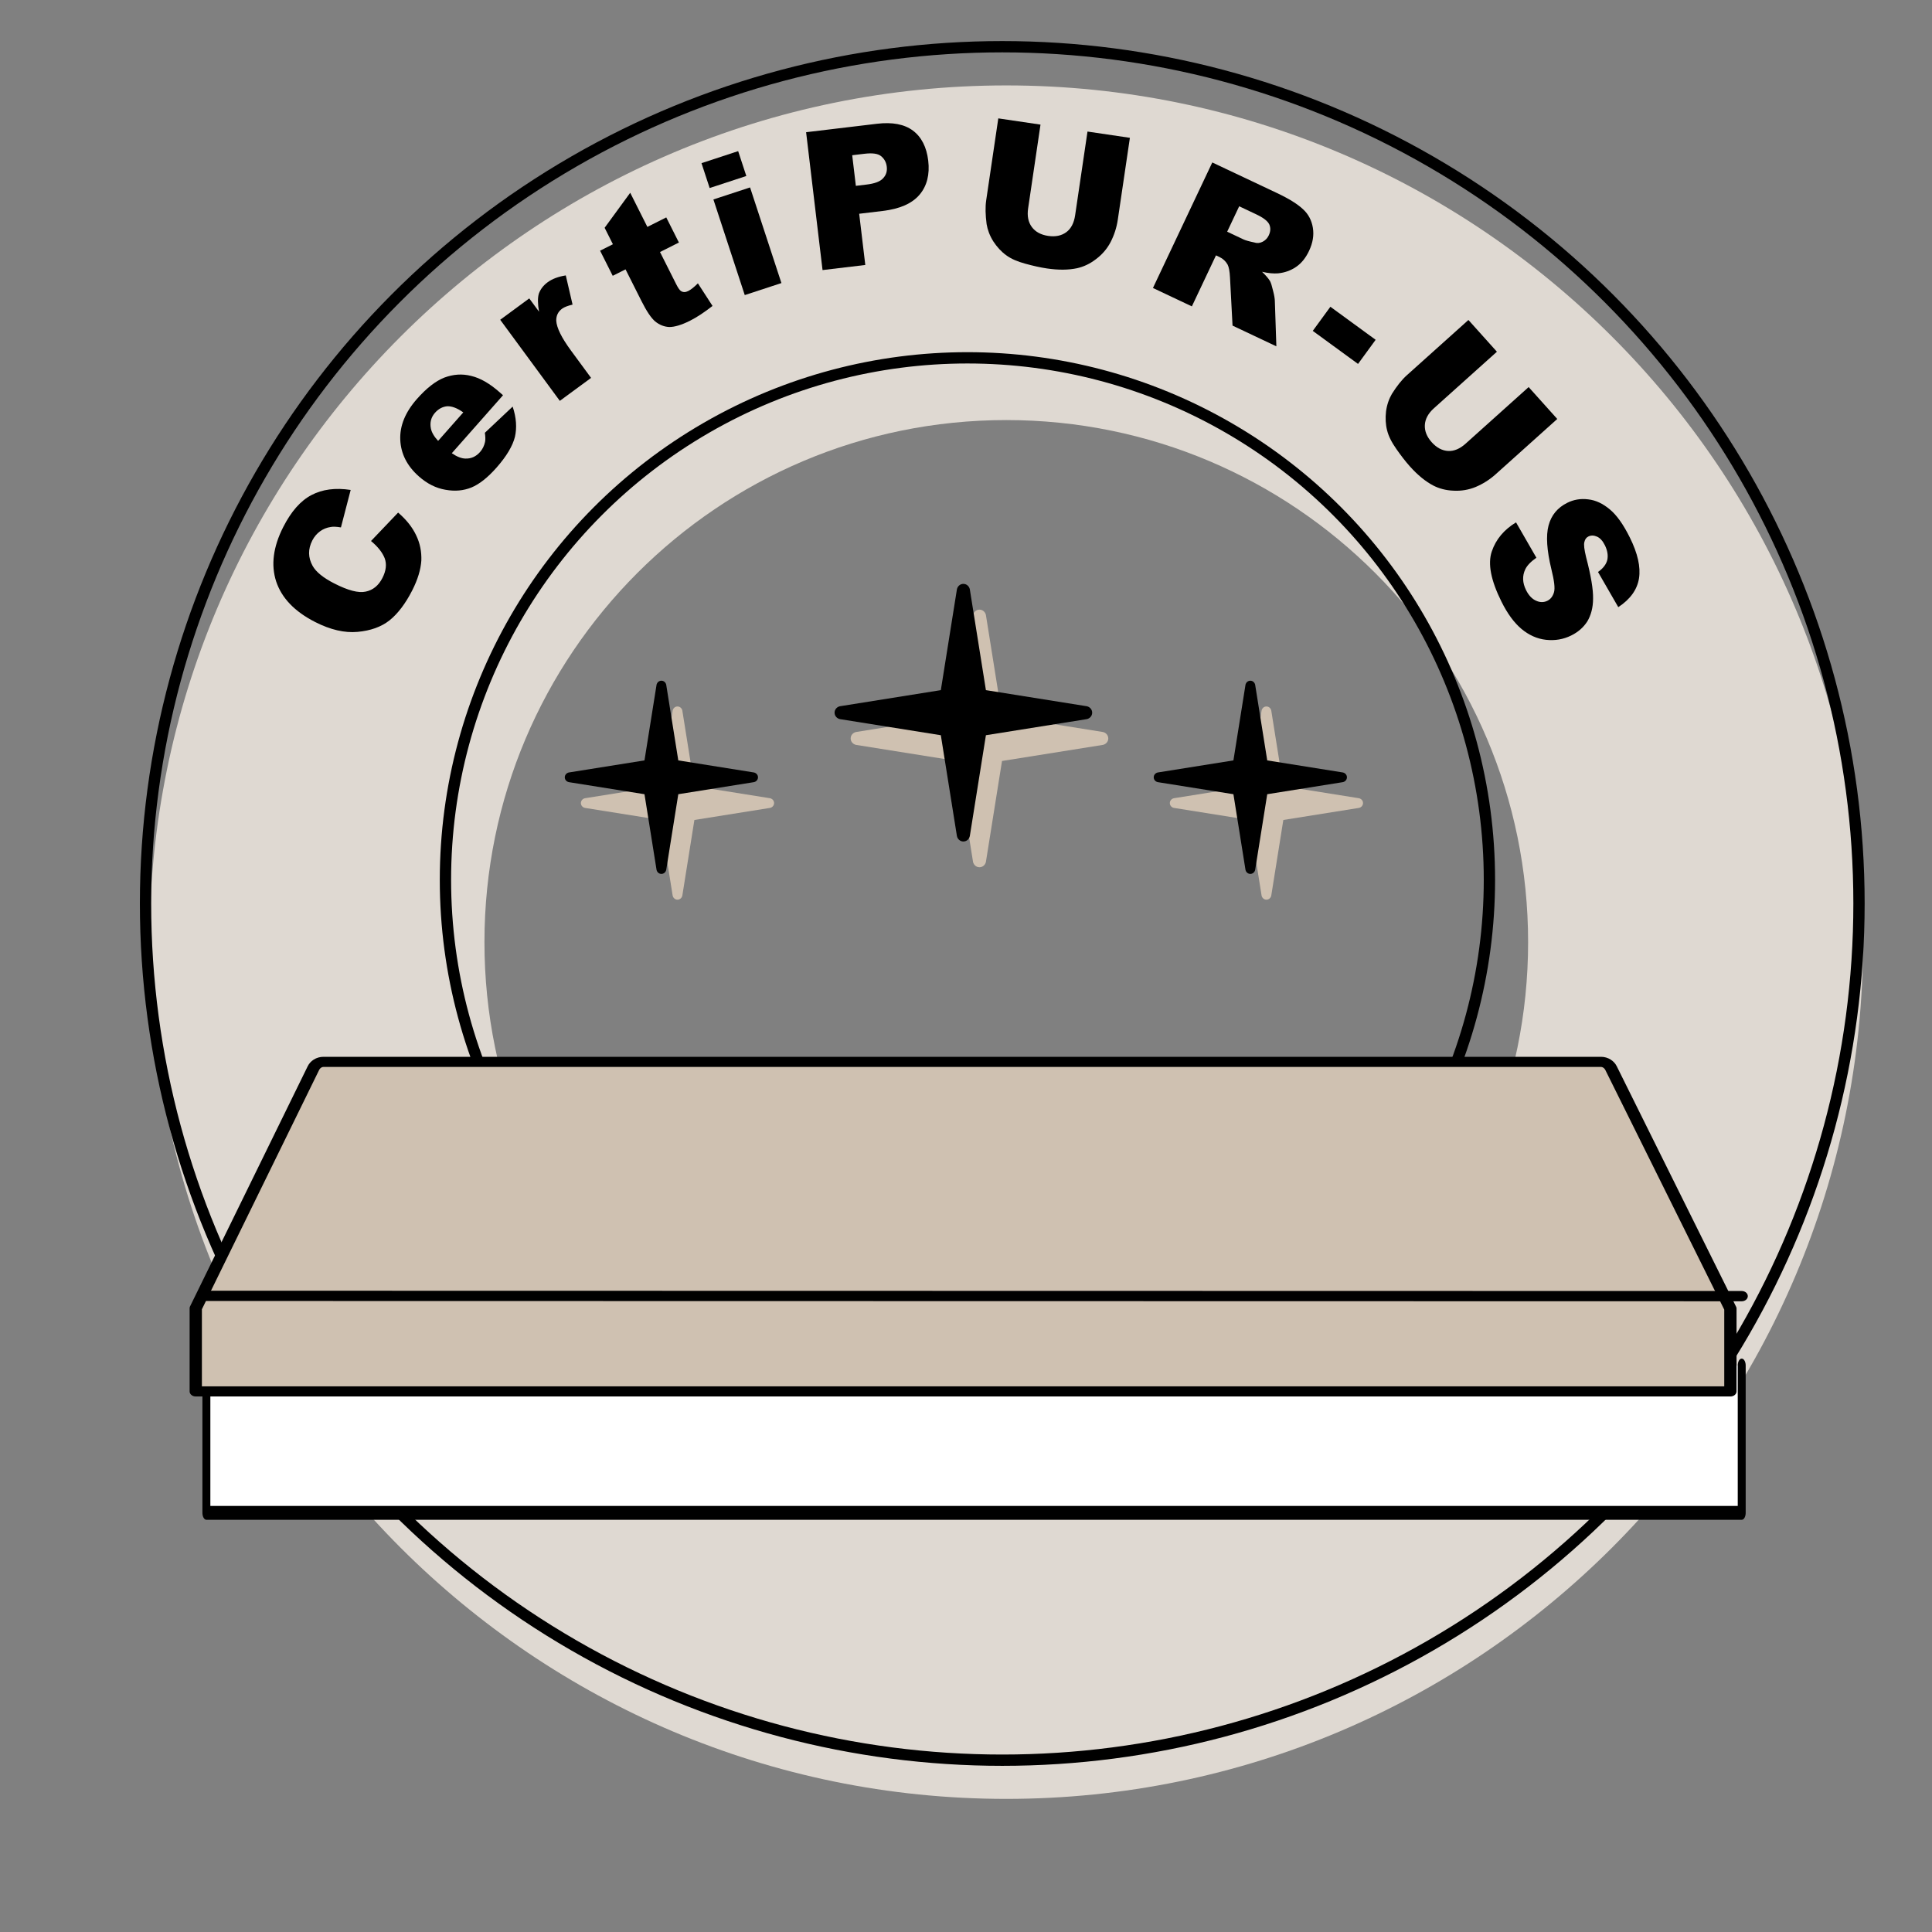 <svg style="fill-rule:evenodd;clip-rule:evenodd;stroke-linecap:round;stroke-linejoin:round;stroke-miterlimit:1.5;" xml:space="preserve" xmlns:xlink="http://www.w3.org/1999/xlink" xmlns="http://www.w3.org/2000/svg" version="1.1" viewBox="0 0 600 600" height="100%" width="100%">
    <rect x="0" y="0" width="600" height="600" fill="#808080" stroke="none"/>
    <g transform="matrix(1,0,0,1,-19522.5,-11547)">
        <g transform="matrix(1,0,0,1,11967.5,3404)" id="Artboard5">
            <rect style="fill:none;" height="600" width="600" y="8143" x="7555"></rect>
            <g transform="matrix(4.156,0,0,4.156,-24792.5,-26139.3)">
                <g>
                    <g transform="matrix(0.97,0,0,0.97,-4060.84,254.692)">
                        <path style="fill:rgb(223,217,210);" d="M12288,8248C12324.4,8248 12354,8277.57 12354,8314C12354,8350.43 12324.4,8380 12288,8380C12251.6,8380 12222,8350.43 12222,8314C12222,8277.57 12251.6,8248 12288,8248ZM12288,8273.78C12265.8,8273.78 12247.8,8291.8 12247.8,8314C12247.8,8336.2 12265.8,8354.22 12288,8354.22C12310.2,8354.22 12328.2,8336.2 12328.2,8314C12328.2,8291.8 12310.2,8273.78 12288,8273.78Z"></path>
                    </g>
                    <g transform="matrix(1,0,0,1,102.5,1891.86)">
                        <g>
                            <g transform="matrix(0.97,0,0,0.97,-4163.64,-1640.06)">
                                <circle style="fill:none;stroke:black;stroke-width:0.87px;" r="66" cy="8314" cx="12288"></circle>
                            </g>
                            <g transform="matrix(0.591,0,0,0.591,490.909,1509.18)">
                                <circle style="fill:none;stroke:black;stroke-width:1.43px;" r="66" cy="8314" cx="12288"></circle>
                            </g>
                            <g transform="matrix(0.966,0,0,0.966,-4100.07,-1591.22)">
                                <g transform="matrix(6.811,-13.365,13.365,6.811,12224.4,8279.17)">
                                    <path style="fill-rule:nonzero;" d="M0.55,-0.292L0.744,-0.234C0.731,-0.18 0.71,-0.134 0.682,-0.098C0.654,-0.061 0.619,-0.034 0.578,-0.015C0.536,0.003 0.484,0.013 0.419,0.013C0.342,0.013 0.278,0.001 0.229,-0.021C0.179,-0.044 0.137,-0.084 0.101,-0.141C0.065,-0.198 0.047,-0.271 0.047,-0.359C0.047,-0.478 0.079,-0.569 0.142,-0.633C0.205,-0.696 0.294,-0.728 0.409,-0.728C0.499,-0.728 0.57,-0.71 0.622,-0.673C0.673,-0.637 0.712,-0.581 0.737,-0.505L0.542,-0.462C0.535,-0.484 0.528,-0.5 0.52,-0.51C0.508,-0.527 0.493,-0.54 0.475,-0.549C0.457,-0.558 0.437,-0.563 0.415,-0.563C0.364,-0.563 0.326,-0.542 0.299,-0.502C0.279,-0.472 0.269,-0.425 0.269,-0.361C0.269,-0.281 0.281,-0.227 0.305,-0.198C0.329,-0.168 0.363,-0.153 0.407,-0.153C0.449,-0.153 0.481,-0.165 0.503,-0.189C0.524,-0.213 0.54,-0.247 0.55,-0.292Z"></path>
                                </g>
                                <g transform="matrix(9.931,-11.242,11.242,9.931,12230.5,8267.79)">
                                    <path style="fill-rule:nonzero;" d="M0.636,-0.21L0.237,-0.21C0.241,-0.178 0.25,-0.154 0.263,-0.139C0.282,-0.116 0.307,-0.105 0.338,-0.105C0.358,-0.105 0.376,-0.11 0.394,-0.12C0.405,-0.126 0.416,-0.137 0.429,-0.152L0.625,-0.134C0.595,-0.082 0.558,-0.045 0.516,-0.022C0.474,0 0.413,0.012 0.334,0.012C0.265,0.012 0.211,0.002 0.172,-0.017C0.132,-0.037 0.1,-0.067 0.074,-0.11C0.048,-0.152 0.035,-0.201 0.035,-0.258C0.035,-0.339 0.061,-0.405 0.113,-0.455C0.165,-0.505 0.237,-0.53 0.328,-0.53C0.402,-0.53 0.461,-0.519 0.504,-0.497C0.547,-0.474 0.58,-0.442 0.602,-0.399C0.625,-0.356 0.636,-0.301 0.636,-0.232L0.636,-0.21ZM0.434,-0.305C0.43,-0.344 0.419,-0.371 0.403,-0.388C0.386,-0.404 0.364,-0.413 0.336,-0.413C0.305,-0.413 0.28,-0.4 0.261,-0.375C0.249,-0.359 0.241,-0.336 0.238,-0.305L0.434,-0.305Z"></path>
                                </g>
                                <g transform="matrix(12.085,-8.886,8.886,12.085,12238.1,8259.54)">
                                    <path style="fill-rule:nonzero;" d="M0.062,-0.519L0.248,-0.519L0.248,-0.434C0.266,-0.47 0.284,-0.496 0.303,-0.51C0.323,-0.523 0.346,-0.53 0.374,-0.53C0.403,-0.53 0.435,-0.521 0.47,-0.503L0.409,-0.361C0.385,-0.371 0.367,-0.376 0.353,-0.376C0.327,-0.376 0.307,-0.365 0.292,-0.344C0.272,-0.313 0.262,-0.257 0.262,-0.174L0.262,-0L0.062,-0L0.062,-0.519Z"></path>
                                </g>
                                <g transform="matrix(13.401,-6.74,6.74,13.401,12245.1,8254.51)">
                                    <path style="fill-rule:nonzero;" d="M0.3,-0.716L0.3,-0.519L0.409,-0.519L0.409,-0.374L0.3,-0.374L0.3,-0.189C0.3,-0.167 0.302,-0.153 0.306,-0.146C0.313,-0.134 0.324,-0.129 0.34,-0.129C0.355,-0.129 0.375,-0.133 0.402,-0.142L0.417,-0.004C0.367,0.006 0.321,0.012 0.279,0.012C0.229,0.012 0.193,0.005 0.169,-0.007C0.146,-0.02 0.129,-0.039 0.117,-0.065C0.106,-0.091 0.101,-0.133 0.101,-0.191L0.101,-0.374L0.027,-0.374L0.027,-0.519L0.101,-0.519L0.101,-0.614L0.3,-0.716Z"></path>
                                </g>
                                <g transform="matrix(14.253,-4.674,4.674,14.253,12252.2,8251.12)">
                                    <path style="fill-rule:nonzero;" d="M0.067,-0.716L0.266,-0.716L0.266,-0.581L0.067,-0.581L0.067,-0.716ZM0.067,-0.519L0.266,-0.519L0.266,-0L0.067,-0L0.067,-0.519Z"></path>
                                </g>
                                <g transform="matrix(14.894,-1.776,1.776,14.894,12258.1,8249)">
                                    <path style="fill-rule:nonzero;" d="M0.072,-0.716L0.44,-0.716C0.52,-0.716 0.58,-0.697 0.62,-0.659C0.66,-0.621 0.68,-0.566 0.68,-0.496C0.68,-0.424 0.658,-0.367 0.615,-0.327C0.571,-0.286 0.505,-0.266 0.416,-0.266L0.294,-0.266L0.294,-0L0.072,-0L0.072,-0.716ZM0.294,-0.411L0.349,-0.411C0.391,-0.411 0.421,-0.418 0.438,-0.433C0.456,-0.448 0.464,-0.467 0.464,-0.49C0.464,-0.512 0.457,-0.531 0.442,-0.547C0.427,-0.563 0.399,-0.57 0.357,-0.57L0.294,-0.57L0.294,-0.411Z"></path>
                                </g>
                                <g transform="matrix(14.839,2.192,-2.192,14.839,12270.1,8247.6)">
                                    <path style="fill-rule:nonzero;" d="M0.539,-0.716L0.76,-0.716L0.76,-0.289C0.76,-0.247 0.753,-0.207 0.74,-0.169C0.727,-0.132 0.706,-0.099 0.678,-0.071C0.65,-0.042 0.62,-0.023 0.589,-0.011C0.546,0.005 0.495,0.013 0.435,0.013C0.4,0.013 0.362,0.01 0.321,0.005C0.279,0 0.245,-0.009 0.217,-0.024C0.19,-0.038 0.164,-0.059 0.141,-0.085C0.118,-0.112 0.103,-0.14 0.094,-0.168C0.081,-0.214 0.074,-0.254 0.074,-0.289L0.074,-0.716L0.294,-0.716L0.294,-0.279C0.294,-0.24 0.305,-0.209 0.327,-0.187C0.349,-0.165 0.379,-0.154 0.417,-0.154C0.455,-0.154 0.485,-0.165 0.507,-0.187C0.528,-0.208 0.539,-0.239 0.539,-0.279L0.539,-0.716Z"></path>
                                </g>
                                <g transform="matrix(13.561,6.411,-6.411,13.561,12283.7,8249.77)">
                                    <path style="fill-rule:nonzero;" d="M0.076,-0L0.076,-0.716L0.445,-0.716C0.513,-0.716 0.565,-0.71 0.602,-0.698C0.638,-0.687 0.667,-0.665 0.689,-0.633C0.711,-0.601 0.722,-0.563 0.722,-0.517C0.722,-0.477 0.714,-0.443 0.697,-0.414C0.68,-0.385 0.657,-0.362 0.627,-0.344C0.608,-0.333 0.582,-0.323 0.549,-0.316C0.576,-0.307 0.595,-0.298 0.607,-0.29C0.615,-0.284 0.627,-0.271 0.642,-0.252C0.658,-0.233 0.668,-0.218 0.673,-0.208L0.78,-0L0.53,-0L0.412,-0.219C0.397,-0.247 0.384,-0.265 0.372,-0.274C0.356,-0.285 0.338,-0.291 0.318,-0.291L0.298,-0.291L0.298,-0L0.076,-0ZM0.298,-0.426L0.392,-0.426C0.402,-0.426 0.421,-0.429 0.45,-0.436C0.465,-0.438 0.477,-0.446 0.486,-0.458C0.495,-0.47 0.5,-0.484 0.5,-0.5C0.5,-0.523 0.493,-0.54 0.478,-0.553C0.463,-0.565 0.436,-0.571 0.396,-0.571L0.298,-0.571L0.298,-0.426Z"></path>
                                </g>
                                <g transform="matrix(12.115,8.845,-8.845,12.115,12295.2,8255.61)">
                                    <rect style="fill-rule:nonzero;" height="0.154" width="0.289" y="-0.338" x="0.022"></rect>
                                </g>
                                <g transform="matrix(10.019,11.163,-11.163,10.019,12300.4,8259.08)">
                                    <path style="fill-rule:nonzero;" d="M0.539,-0.716L0.76,-0.716L0.76,-0.289C0.76,-0.247 0.753,-0.207 0.74,-0.169C0.727,-0.132 0.706,-0.099 0.678,-0.071C0.65,-0.042 0.62,-0.023 0.589,-0.011C0.546,0.005 0.495,0.013 0.435,0.013C0.4,0.013 0.362,0.01 0.321,0.005C0.279,0 0.245,-0.009 0.217,-0.024C0.19,-0.038 0.164,-0.059 0.141,-0.085C0.118,-0.112 0.103,-0.14 0.094,-0.168C0.081,-0.214 0.074,-0.254 0.074,-0.289L0.074,-0.716L0.294,-0.716L0.294,-0.279C0.294,-0.24 0.305,-0.209 0.327,-0.187C0.349,-0.165 0.379,-0.154 0.417,-0.154C0.455,-0.154 0.485,-0.165 0.507,-0.187C0.528,-0.208 0.539,-0.239 0.539,-0.279L0.539,-0.716Z"></path>
                                </g>
                                <g transform="matrix(6.668,13.436,-13.436,6.668,12309.4,8269.5)">
                                    <path style="fill-rule:nonzero;" d="M0.035,-0.237L0.245,-0.25C0.25,-0.216 0.259,-0.19 0.273,-0.172C0.296,-0.143 0.328,-0.128 0.371,-0.128C0.402,-0.128 0.427,-0.136 0.444,-0.151C0.461,-0.165 0.469,-0.183 0.469,-0.202C0.469,-0.221 0.461,-0.237 0.445,-0.252C0.429,-0.267 0.391,-0.28 0.332,-0.293C0.235,-0.315 0.165,-0.344 0.124,-0.38C0.082,-0.417 0.062,-0.463 0.062,-0.519C0.062,-0.555 0.072,-0.59 0.094,-0.623C0.115,-0.656 0.147,-0.681 0.19,-0.7C0.233,-0.719 0.291,-0.728 0.366,-0.728C0.457,-0.728 0.527,-0.711 0.575,-0.677C0.623,-0.643 0.652,-0.589 0.661,-0.515L0.452,-0.502C0.447,-0.535 0.435,-0.558 0.417,-0.573C0.399,-0.587 0.375,-0.595 0.344,-0.595C0.318,-0.595 0.299,-0.589 0.286,-0.578C0.273,-0.567 0.266,-0.554 0.266,-0.539C0.266,-0.527 0.271,-0.517 0.282,-0.508C0.293,-0.498 0.317,-0.49 0.356,-0.481C0.453,-0.461 0.522,-0.44 0.564,-0.418C0.606,-0.397 0.636,-0.37 0.656,-0.339C0.675,-0.307 0.684,-0.272 0.684,-0.233C0.684,-0.187 0.671,-0.145 0.646,-0.106C0.621,-0.067 0.585,-0.038 0.54,-0.018C0.494,0.002 0.437,0.012 0.367,0.012C0.245,0.012 0.161,-0.011 0.114,-0.058C0.067,-0.105 0.041,-0.165 0.035,-0.237Z"></path>
                                </g>
                            </g>
                        </g>
                    </g>
                </g>
            </g>
            <g transform="matrix(1.071,0,0,1.071,-12649.9,-3070.43)">
                <g transform="matrix(1,0,0,1.744,0,-8050.28)">
                    <path style="fill:white;stroke:black;stroke-width:2.3px;" d="M19370.5,10846.5L19370.5,10871L18925.3,10871L18925.3,10846.4"></path>
                </g>
                <g transform="matrix(1.117,0,0,0.921,10151.7,4025.72)">
                    <path style="fill:rgb(207,193,177);stroke:black;stroke-width:3.19px;" d="M7851.85,7409.01L7851.85,7435.18L8250.24,7435.18L8250.24,7409.12C8250.24,7409.12 8224.22,7345.53 8219.26,7333.41C8218.76,7332.2 8217.74,7331.43 8216.63,7331.43C8191.31,7331.43 7910.4,7331.43 7885.02,7331.43C7883.89,7331.43 7882.87,7332.2 7882.38,7333.43C7877.47,7345.58 7851.85,7409.01 7851.85,7409.01"></path>
                </g>
                <g transform="matrix(1,0,0,-0.843,-1.81899e-12,19989.5)">
                    <path style="fill:none;stroke:black;stroke-width:3.53px;" d="M18925.3,10846.6L19370.5,10846.5"></path>
                </g>
            </g>
            <g transform="matrix(6.667,0,0,6.667,-43823.4,-34229.8)">
                <path style="fill:rgb(207,193,177);" d="M7751.7,6384.25C7751.73,6384.11 7751.85,6384 7752,6384C7752.15,6384 7752.27,6384.11 7752.3,6384.25L7753.05,6388.95L7757.75,6389.7C7757.89,6389.73 7758,6389.85 7758,6390C7758,6390.15 7757.89,6390.27 7757.75,6390.3L7753.05,6391.05L7752.3,6395.75C7752.27,6395.89 7752.15,6396 7752,6396C7751.85,6396 7751.73,6395.89 7751.7,6395.75L7750.95,6391.05L7746.25,6390.3C7746.11,6390.27 7746,6390.15 7746,6390C7746,6389.85 7746.11,6389.73 7746.25,6389.7L7750.95,6388.95L7751.7,6384.25Z"></path>
            </g>
            <g transform="matrix(5,0,0,5,-30811.7,-23557.6)">
                <path style="fill:rgb(207,193,177);" d="M7751.7,6384.25C7751.73,6384.11 7751.85,6384 7752,6384C7752.15,6384 7752.27,6384.11 7752.3,6384.25L7753.05,6388.95L7757.75,6389.7C7757.89,6389.73 7758,6389.85 7758,6390C7758,6390.15 7757.89,6390.27 7757.75,6390.3L7753.05,6391.05L7752.3,6395.75C7752.27,6395.89 7752.15,6396 7752,6396C7751.85,6396 7751.73,6395.89 7751.7,6395.75L7750.95,6391.05L7746.25,6390.3C7746.11,6390.27 7746,6390.15 7746,6390C7746,6389.85 7746.11,6389.73 7746.25,6389.7L7750.95,6388.95L7751.7,6384.25Z"></path>
            </g>
            <g transform="matrix(5,0,0,5,-30994.6,-23557.6)">
                <path style="fill:rgb(207,193,177);" d="M7751.7,6384.25C7751.73,6384.11 7751.85,6384 7752,6384C7752.15,6384 7752.27,6384.11 7752.3,6384.25L7753.05,6388.95L7757.75,6389.7C7757.89,6389.73 7758,6389.85 7758,6390C7758,6390.15 7757.89,6390.27 7757.75,6390.3L7753.05,6391.05L7752.3,6395.75C7752.27,6395.89 7752.15,6396 7752,6396C7751.85,6396 7751.73,6395.89 7751.7,6395.75L7750.95,6391.05L7746.25,6390.3C7746.11,6390.27 7746,6390.15 7746,6390C7746,6389.85 7746.11,6389.73 7746.25,6389.7L7750.95,6388.95L7751.7,6384.25Z"></path>
            </g>
            <g transform="matrix(6.667,0,0,6.667,-43828.4,-34237.8)">
                <path d="M7751.7,6384.25C7751.73,6384.11 7751.85,6384 7752,6384C7752.15,6384 7752.27,6384.11 7752.3,6384.25L7753.05,6388.95L7757.75,6389.7C7757.89,6389.73 7758,6389.85 7758,6390C7758,6390.15 7757.89,6390.27 7757.75,6390.3L7753.05,6391.05L7752.3,6395.75C7752.27,6395.89 7752.15,6396 7752,6396C7751.85,6396 7751.73,6395.89 7751.7,6395.75L7750.95,6391.05L7746.25,6390.3C7746.11,6390.27 7746,6390.15 7746,6390C7746,6389.85 7746.11,6389.73 7746.25,6389.7L7750.95,6388.95L7751.7,6384.25Z"></path>
            </g>
            <g transform="matrix(5,0,0,5,-30816.7,-23565.6)">
                <path d="M7751.7,6384.25C7751.73,6384.11 7751.85,6384 7752,6384C7752.15,6384 7752.27,6384.11 7752.3,6384.25L7753.05,6388.95L7757.75,6389.7C7757.89,6389.73 7758,6389.85 7758,6390C7758,6390.15 7757.89,6390.27 7757.75,6390.3L7753.05,6391.05L7752.3,6395.75C7752.27,6395.89 7752.15,6396 7752,6396C7751.85,6396 7751.73,6395.89 7751.7,6395.75L7750.95,6391.05L7746.25,6390.3C7746.11,6390.27 7746,6390.15 7746,6390C7746,6389.85 7746.11,6389.73 7746.25,6389.7L7750.95,6388.95L7751.7,6384.25Z"></path>
            </g>
            <g transform="matrix(5,0,0,5,-30999.6,-23565.6)">
                <path d="M7751.7,6384.25C7751.73,6384.11 7751.85,6384 7752,6384C7752.15,6384 7752.27,6384.11 7752.3,6384.25L7753.05,6388.95L7757.75,6389.7C7757.89,6389.73 7758,6389.85 7758,6390C7758,6390.15 7757.89,6390.27 7757.75,6390.3L7753.05,6391.05L7752.3,6395.75C7752.27,6395.89 7752.15,6396 7752,6396C7751.85,6396 7751.73,6395.89 7751.7,6395.75L7750.95,6391.05L7746.25,6390.3C7746.11,6390.27 7746,6390.15 7746,6390C7746,6389.85 7746.11,6389.73 7746.25,6389.7L7750.95,6388.95L7751.7,6384.25Z"></path>
            </g>
        </g>
    </g>
</svg>
